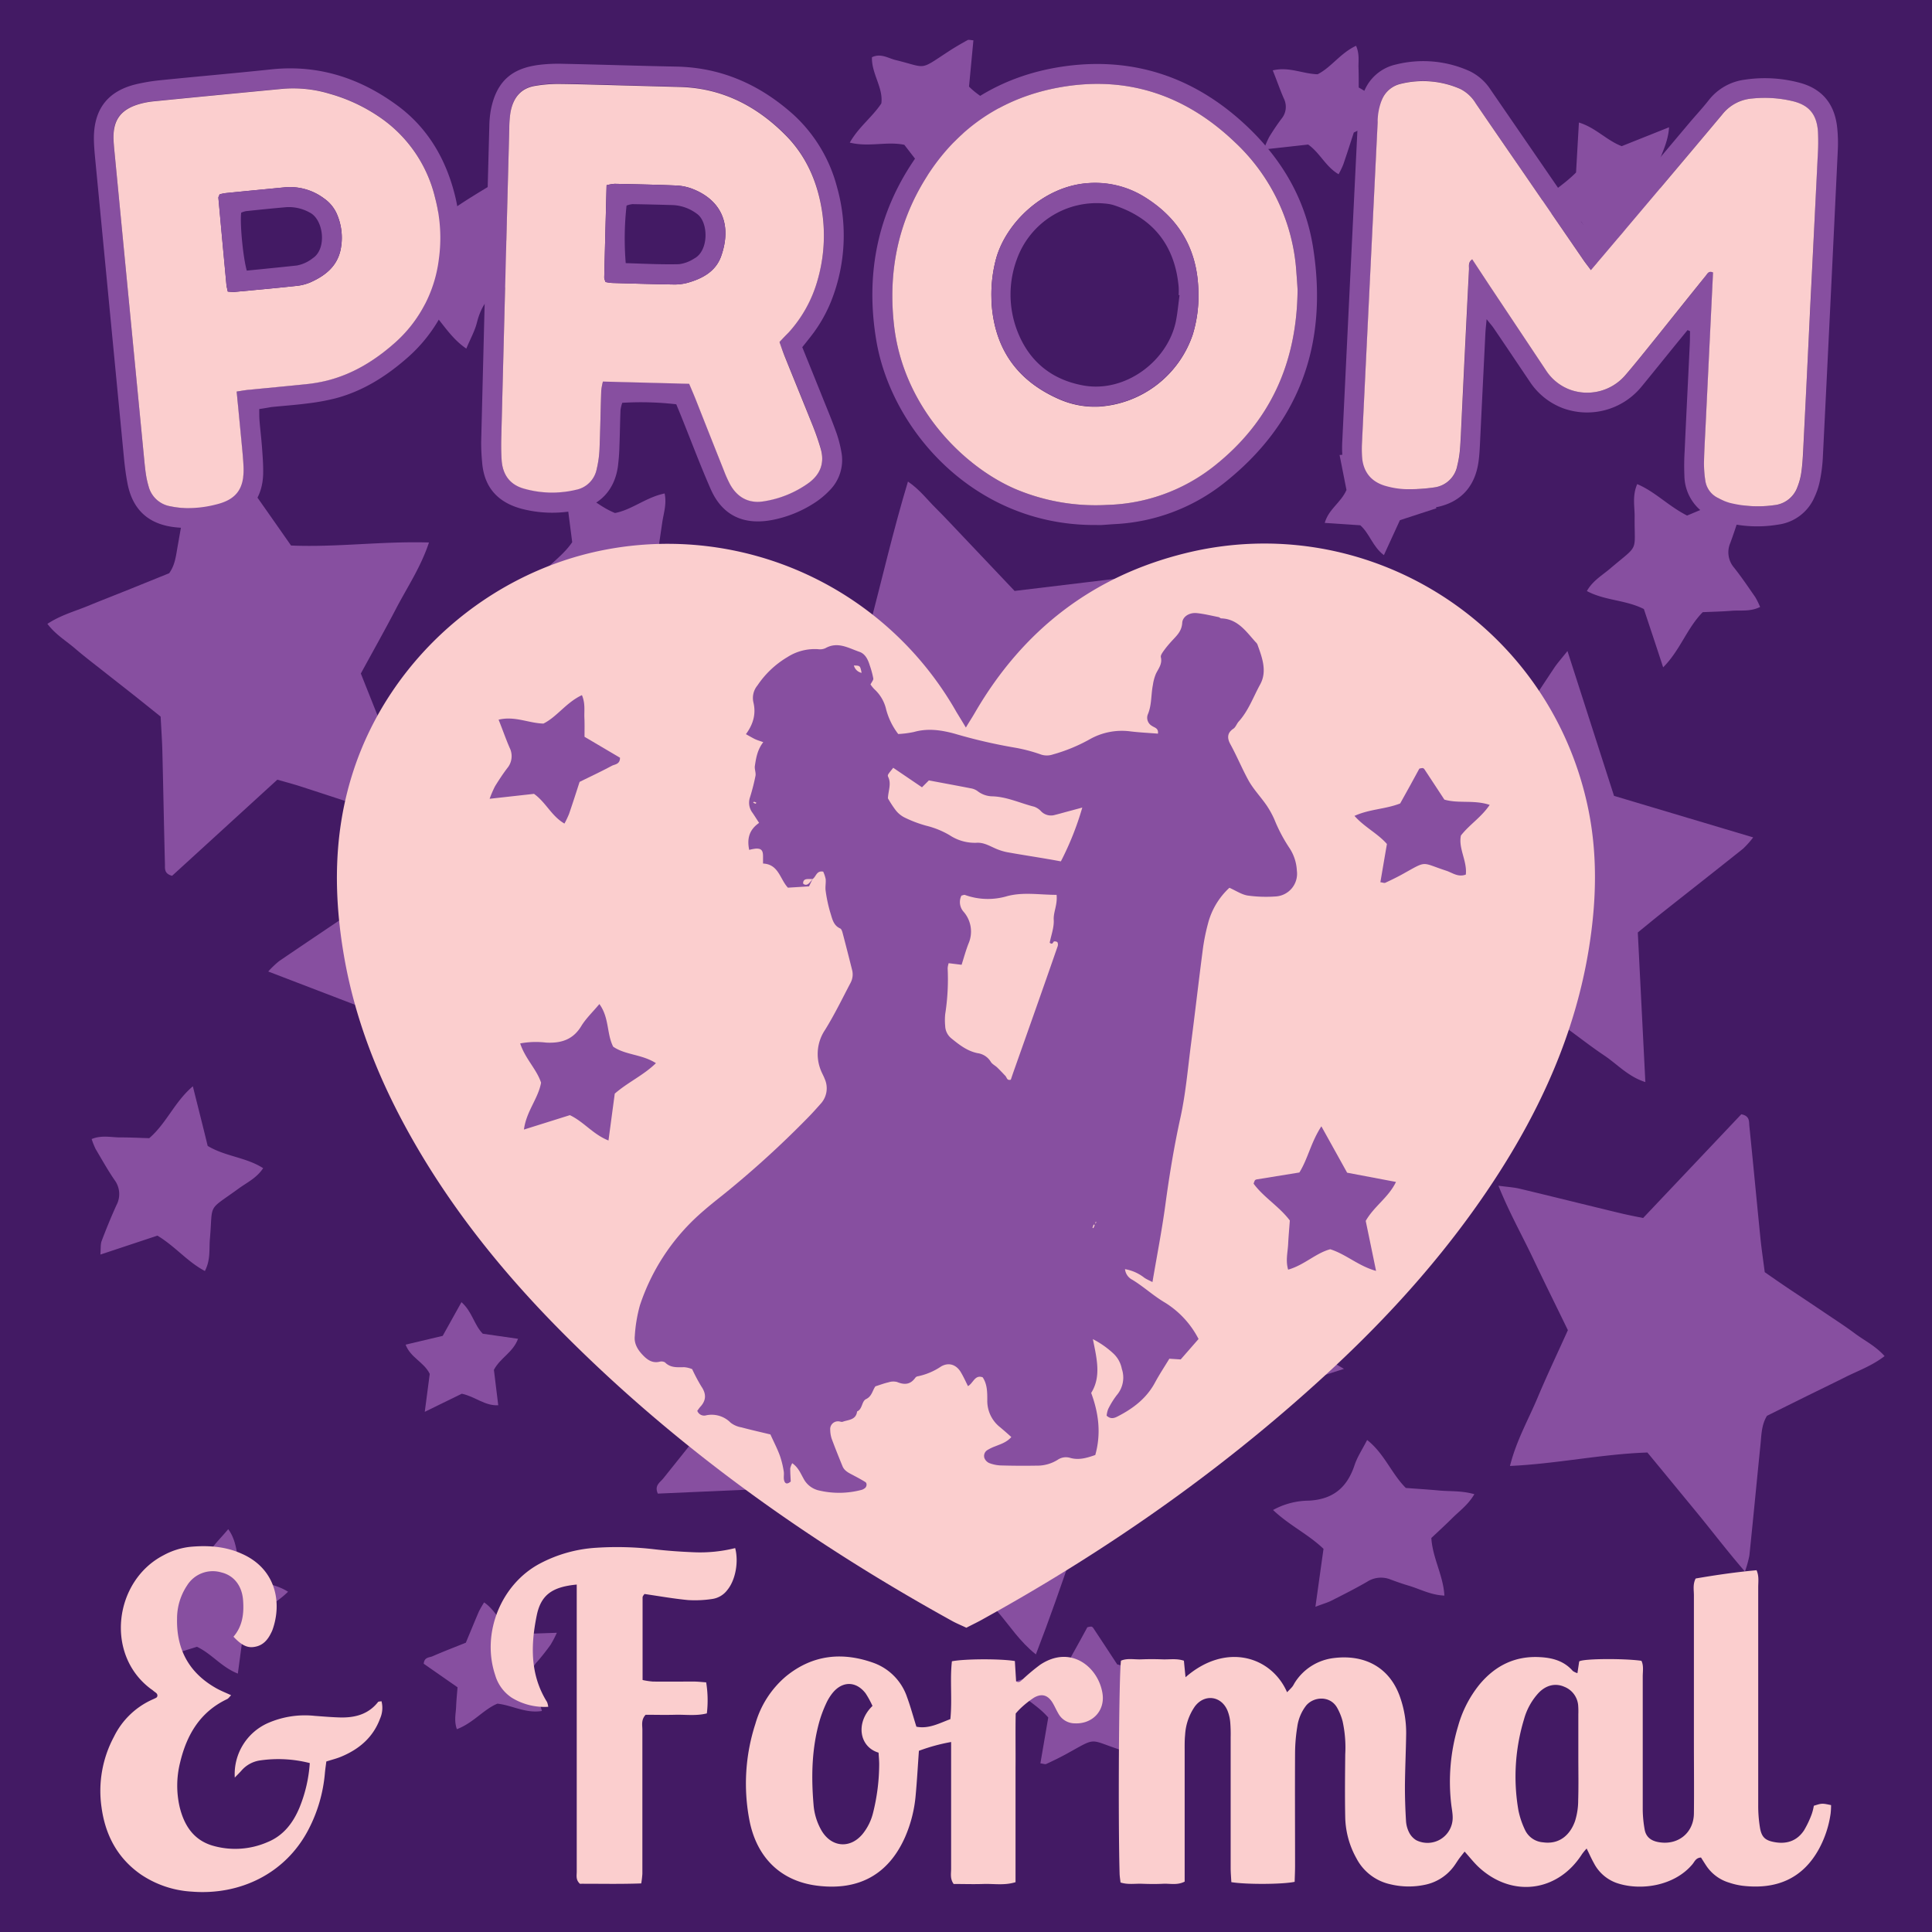 <svg xmlns="http://www.w3.org/2000/svg" viewBox="0 0 560.31 560.31"><defs><style>.cls-1{fill:#431a64;}.cls-2{fill:#874fa0;}.cls-3{fill:#fbcece;}</style></defs><g id="Prom_Formal" data-name="Prom &amp; Formal"><rect class="cls-1" width="560.31" height="560.31"/><path class="cls-2" d="M206.62,200.81,252,182.45c3.73-14.23,7-28.47,11.32-42.79,3.37,2.28,5.58,5.25,8.17,7.81s5.13,5.34,7.68,8,4.88,5.13,7.31,7.71,5.08,5.36,7.77,8.2l46.32-5.58c.88,1.58-.3,2.29-.86,3.11q-10.47,15.38-21,30.7c-.91,1.32-1.75,2.68-2.8,4.3.59,1.41,1.16,2.89,1.82,4.33q6.87,15.17,13.76,30.33c.65,1.43,1.2,2.91,2,4.91-8-1.21-15.2-3.3-22.54-4.77s-14.44-3.08-21.75-4.66l-33,28.56c-1.26-1.14-1.24-2.48-1.4-3.65-1.12-8-2.18-15.94-3.24-23.91-.61-4.62-1.19-9.25-1.82-14.06-1.44-.76-2.8-1.57-4.24-2.23q-16.86-7.77-33.76-15.5C210.28,202.62,208.87,201.9,206.62,200.81Z"/><path class="cls-2" d="M384.75,228.27c4.26-.33,7-.64,9.82-.74,8.93-.32,17.86-.56,26.79-.85a30.7,30.7,0,0,0,5.61-.4,7.39,7.39,0,0,0,3.5-2,25.39,25.39,0,0,0,2.78-4.07c5.82-8.83,11.62-17.68,17.48-26.49,1-1.49,2.22-2.84,3.86-4.91l13.5,42,40.36,12.05a27.67,27.67,0,0,1-2.9,3.25c-7.9,6.31-15.86,12.54-23.79,18.82-2.19,1.74-4.35,3.53-6.77,5.5.72,14.32,1.44,28.6,2.19,43.39-5-1.58-8.17-5.21-12-7.77s-7.6-5.54-11.41-8.29-7.65-5.44-11.67-8.3c-13.05,4.54-25.64,10.19-39.39,14.93.29-2.1.34-3.45.66-4.74,2.73-10.7,5.32-21.44,8.37-32.05,1.12-3.89.39-6.59-2.2-9.54-6.82-7.78-13.37-15.79-20-23.73C388.24,232.76,387,231.1,384.75,228.27Z"/><path class="cls-2" d="M546.56,393.29c-3.65,2.82-7.64,4.22-11.35,6.08s-7.59,3.73-11.39,5.6l-11.36,5.63c-1.59,2.57-1.6,5.43-1.88,8.22-1.09,10.76-2.11,21.53-3.23,32.3a32.32,32.32,0,0,1-1.29,4.65c-5.31-6.14-9.68-11.93-14.29-17.52s-9.24-11.25-14-17c-13.3.45-26.19,3.27-39.85,3.9,1.82-7.32,5.32-13.4,8-19.79s5.75-12.85,8.79-19.59c-3.39-7-6.83-13.9-10.14-20.89-3.2-6.74-6.89-13.26-10-21,2.63.36,4.45.45,6.19.87,9.6,2.3,19.18,4.69,28.77,7,2.26.55,4.55,1,7,1.49L505,323.16c2.53.47,2.21,2.15,2.34,3.41,1.1,10.77,2.11,21.54,3.19,32.31.33,3.26.81,6.51,1.27,10.07,2.87,2,5.75,4,8.66,5.92s5.87,3.91,8.79,5.88,5.9,3.89,8.73,6S543.92,390.32,546.56,393.29Z"/><path class="cls-2" d="M308.36,287.28c1.47,5.27,2.9,10.21,4.21,15.18,1.23,4.68,3.29,9.17,3.7,14.8-10.3-3.69-19.26-8.8-29.41-12.41l-25.5,14.9c-1.39-3.78-.44-7-.48-10.2s.22-6.58.27-9.87,0-6.56,0-10.17c-7.85-6.74-16.53-12.72-25.19-19.61,3.43-2.4,7-2.19,10.22-3,3.42-.81,6.9-1.41,10.35-2.11l10.65-2.13c3.75-9.11,7.5-18.2,11.49-27.88a21.09,21.09,0,0,1,3,3c4.08,6.32,8.25,12.58,12,19.1,2,3.53,4.64,4.79,8.52,5,6.8.34,13.58,1.09,20.36,1.75,1.59.15,3.15.62,5.2,1-2.39,4.88-6.33,7.9-9.45,11.55S311.76,283.53,308.36,287.28Z"/><path class="cls-2" d="M146.54,51.73c-.39,6-.72,11.35-1.08,16.93,4.72,3.9,10.54,6.07,15.44,10.13a21.86,21.86,0,0,1-10.15,3.49c-7,.91-10.77,4.65-12.43,11.26-.62,2.46-1.91,4.74-3.08,7.56C130,97.56,127.52,92,123,88.08c-3.18,0-6.46,0-9.72,0s-6.42.52-10.24-.29c1.59-3.25,3.93-5.18,5.85-7.4s3.75-4.15,5.63-6.23c-.82-5.8-4.29-10.55-5-16.36,4-.13,7.18,1.37,10.53,2.09,1.84.39,3.65.89,5.45,1.41a7.44,7.44,0,0,0,6.64-1.17c3.29-2.25,6.71-4.31,10.13-6.38A46.88,46.88,0,0,1,146.54,51.73Z"/><path class="cls-2" d="M489.28,149.52l16.07-6.73c0,1.72.25,2.89,0,3.89-1.06,3.61-2.22,7.19-3.51,10.72a6.83,6.83,0,0,0,1.06,7.22c2.19,2.75,4.16,5.69,6.17,8.58a22.71,22.71,0,0,1,1.39,2.83c-2.85,1.43-5.68.89-8.35,1.11s-5.62.28-8.29.4c-4.62,4.67-6.5,11-11.48,16-2-6.14-3.84-11.63-5.59-16.91-5.34-2.7-11.29-2.41-16.53-5.22,1.7-3,4.42-4.54,6.67-6.45,8.71-7.41,7.06-4.45,7.18-15.24,0-2.94-.7-6,.75-9.32C480.05,142.62,483.78,146.72,489.28,149.52Z"/><path class="cls-2" d="M292.93,34c-5.1,2.75-10.41,3.06-15.51,5.5-.89,1.95-2,4.27-3,6.59-1,2.09-1.9,4.18-2.7,6a4.92,4.92,0,0,1-1.14.3A1,1,0,0,1,270,52q-3.87-5-7.73-10c-5.05-1.07-10.2.73-15.82-.64,2.57-4.54,6.47-7.33,9.15-11.36.61-4.57-2.87-8.61-2.72-13.41,2.61-1.22,4.69.29,6.85.82,9.3,2.27,6.66,3.18,15.44-2.55,1.76-1.15,3.59-2.2,5.42-3.22.33-.19.87,0,1.71.05-.41,4.4-.83,8.79-1.27,13.42C284.43,28.58,289.15,30.37,292.93,34Z"/><path class="cls-2" d="M479.87,51.65c1.67,4,5.39,6.92,7.31,11.54a26.29,26.29,0,0,1-7.92.86c-4.54.11-8.13,1.46-10.35,5.83-1.25,2.46-3.17,4.57-5.05,7.21-3.39-4-2.87-8.86-5.21-12.73-3.92-2.31-8.94-1.63-13.47-4.06,3.58-4.06,8.05-6.37,11.9-10.28.25-4.35.52-9.15.83-14.49,4.93,1.53,7.95,5.14,12.41,6.86l13.73-5.48C483.72,42.62,480.39,46.7,479.87,51.65Z"/><path class="cls-2" d="M394.05,25.37l10.28,6.07c0,1.95-1.5,1.88-2.35,2.34-3.08,1.64-6.23,3.12-9.36,4.66-1,3.1-2,6.21-3.06,9.3a28.88,28.88,0,0,1-1.34,2.79c-3.77-2.18-5.35-6.14-8.83-8.61l-12.87,1.43a31.48,31.48,0,0,1,1.58-3.65c1.1-1.79,2.27-3.55,3.53-5.23a5.39,5.39,0,0,0,.7-5.9c-1.11-2.54-2-5.16-3.21-8.16,4.71-1.13,8.64,1,13,1.13,3.91-1.94,6.59-6.13,11.16-8.26,1.05,2.37.64,4.46.71,6.46S394.05,23.46,394.05,25.37Z"/><path class="cls-2" d="M406,150.86,401.35,161c-3.31-2.5-4.11-6.25-6.85-8.66l-10.31-.69c1.17-4.06,4.67-5.83,6.31-9.54q-.87-4.37-2-10.15c3.93-.51,6.83,2,10.8,2.53l10.31-6c-.24,4.34-.43,7.79-.61,11,1.9,3.29,5.88,4.22,7.59,7.92Z"/><path class="cls-2" d="M389.76,397,321.65,418.7c-7,20.32-13.36,40.72-21.23,61.1-4.66-3.7-7.55-8.27-11-12.28s-6.88-8.34-10.31-12.53l-9.8-12-10.41-12.82-68.12,3c-1.1-2.4.71-3.3,1.61-4.44q16.94-21.24,34-42.41c1.47-1.82,2.84-3.72,4.55-6-.7-2.11-1.37-4.33-2.17-6.5Q220.36,351,212,328.12c-.79-2.16-1.42-4.38-2.39-7.38,11.48,2.64,21.78,6.49,32.32,9.43s20.7,6.1,31.18,9.2l51.29-37.95c1.71,1.79,1.53,3.74,1.64,5.46.75,11.73,1.4,23.47,2.07,35.21.38,6.79.72,13.59,1.1,20.68,2,1.27,3.92,2.59,5.93,3.72q23.73,13.18,47.48,26.31C384.63,393.92,386.6,395.12,389.76,397Z"/><path class="cls-2" d="M200,305.65c-4.26,0-7.06.12-9.84,0-8.93-.36-17.85-.8-26.78-1.19a30.27,30.27,0,0,0-5.63,0,7.4,7.4,0,0,0-3.64,1.71,25.72,25.72,0,0,0-3.07,3.84c-6.48,8.37-12.93,16.76-19.43,25.1-1.11,1.42-2.43,2.66-4.23,4.61-3.53-14.72-6.86-28.63-10.29-42.9L77.79,281.75a28.16,28.16,0,0,1,3.14-3c8.35-5.69,16.76-11.3,25.14-17,2.33-1.57,4.61-3.2,7.17-5,.37-14.34.73-28.63,1.1-43.43,4.89,1.95,7.75,5.81,11.35,8.64s7.16,6.1,10.75,9.13,7.21,6,11,9.16c13.36-3.54,26.35-8.22,40.41-11.9a46,46,0,0,1-1,4.67c-3.53,10.46-6.92,21-10.76,31.33-1.42,3.79-.89,6.54,1.47,9.68,6.21,8.27,12.13,16.76,18.15,25.17C196.89,300.92,198,302.66,200,305.65Z"/><path class="cls-2" d="M13.75,180.93c3.85-2.54,7.93-3.63,11.77-5.21s7.86-3.14,11.79-4.72l11.74-4.75c1.79-2.44,2-5.3,2.51-8.05,1.89-10.66,3.73-21.32,5.65-32a33.49,33.49,0,0,1,1.65-4.54c4.82,6.53,8.75,12.63,12.92,18.55s8.37,11.91,12.63,18c13.3.56,26.37-1.29,40-.88-2.37,7.16-6.32,13-9.51,19.12s-6.71,12.39-10.25,18.88c2.85,7.2,5.75,14.37,8.53,21.59,2.69,7,5.86,13.75,8.4,21.7-2.6-.55-4.41-.79-6.12-1.34-9.39-3-18.76-6.12-28.15-9.16-2.21-.72-4.46-1.31-6.88-2L49.91,254c-2.49-.66-2-2.31-2.08-3.58-.28-10.82-.47-21.63-.74-32.45-.08-3.28-.32-6.56-.5-10.14-2.72-2.18-5.44-4.38-8.19-6.55s-5.55-4.35-8.32-6.54-5.59-4.32-8.26-6.62S16.15,184.09,13.75,180.93Z"/><path class="cls-2" d="M237.93,234.65c-1.06-5.36-2.12-10.4-3-15.45-.88-4.76-2.59-9.39-2.58-15,10,4.46,18.54,10.24,28.39,14.6l26.55-12.93c1.1,3.87-.09,7-.29,10.21s-.71,6.54-1,9.82-.51,6.54-.78,10.14c7.32,7.31,15.52,13.93,23.63,21.46-3.6,2.13-7.13,1.65-10.41,2.17-3.48.55-7,.89-10.48,1.32l-10.78,1.33L263.56,289.2a20.92,20.92,0,0,1-2.8-3.2c-3.59-6.61-7.28-13.18-10.51-20-1.74-3.67-4.26-5.12-8.12-5.61-6.75-.85-13.45-2.11-20.17-3.28-1.57-.27-3.09-.86-5.1-1.43,2.75-4.69,6.91-7.4,10.3-10.8S234.26,238.14,237.93,234.65Z"/><path class="cls-2" d="M381.49,466c.84-6,1.57-11.27,2.35-16.81-4.41-4.24-10-6.85-14.63-11.27a21.86,21.86,0,0,1,10.38-2.71c7.05-.37,11.1-3.82,13.25-10.29.8-2.4,2.26-4.58,3.65-7.3,5,3.92,7,9.69,11.22,13.91,3.17.24,6.43.44,9.69.74s6.43,0,10.19,1.07c-1.84,3.12-4.32,4.86-6.4,6.93s-4.05,3.86-6.08,5.78c.37,5.85,3.47,10.85,3.79,16.7-4-.17-7.06-1.91-10.35-2.88-1.8-.53-3.57-1.16-5.32-1.81a7.42,7.42,0,0,0-6.72.66c-3.45,2-7,3.79-10.57,5.59C384.74,464.88,383.42,465.23,381.49,466Z"/><path class="cls-2" d="M45.66,358.35l-16.54,5.49c.13-1.72,0-2.9.34-3.88,1.33-3.52,2.75-7,4.3-10.42a6.83,6.83,0,0,0-.51-7.28c-2-2.91-3.72-6-5.5-9a21.9,21.9,0,0,1-1.17-2.92c2.94-1.21,5.72-.46,8.41-.47s5.62.14,8.29.22c5-4.3,7.32-10.51,12.65-15.05,1.56,6.28,3,11.89,4.3,17.29,5.13,3.1,11.08,3.25,16.09,6.46-1.92,2.9-4.75,4.18-7.14,5.93-9.25,6.72-7.37,3.89-8.31,14.64-.25,2.93.24,6-1.45,9.25C54.33,365.92,50.92,361.55,45.66,358.35Z"/><path class="cls-2" d="M178.18,189.53c-2.72-5.92-5-10.8-7.33-15.94L155,169.32c2.92-5,7.79-7.41,10.95-12.08l-2.16-16.74c5.71,2.05,9.43,6.2,14.56,8.28,4.88-.91,9-4.56,14.4-5.67.65,3.07-.29,5.71-.68,8.37s-.75,5.09-1.15,7.79c3.15,4.89,8.08,8.32,11,13a4.42,4.42,0,0,1-.52,1.06,1.13,1.13,0,0,1-.63.24l-14.21,1.18C183.45,179.11,182.06,184.46,178.18,189.53Z"/><path class="cls-2" d="M292.8,488.35c5.29-2.36,10.61-2.27,15.88-4.32,1-1.87,2.28-4.1,3.51-6.34,1.11-2,2.21-4,3.15-5.75a4.7,4.7,0,0,1,1.16-.21,1,1,0,0,1,.56.41c2.32,3.51,4.62,7,6.94,10.55,5,1.45,10.23,0,15.73,1.83-2.91,4.34-7,6.83-10,10.64-.95,4.51,2.22,8.8,1.71,13.58-2.69,1-4.66-.65-6.77-1.34-9.1-3-6.41-3.67-15.59,1.38-1.85,1-3.74,1.92-5.65,2.8-.34.16-.87-.08-1.7-.18.75-4.36,1.49-8.7,2.28-13.29C300.86,494.43,296.3,492.28,292.8,488.35Z"/><path class="cls-2" d="M48.27,467.6c-1.36-4.15-4.85-7.31-6.42-12.06a26.46,26.46,0,0,1,8-.25c4.53.23,8.21-.85,10.76-5,1.43-2.36,3.51-4.32,5.58-6.81,3.08,4.21,2.19,9.05,4.23,13.08,3.73,2.6,8.8,2.31,13.12,5.07-3.87,3.78-8.5,5.75-12.64,9.35-.57,4.32-1.21,9.09-1.92,14.39-4.8-1.9-7.54-5.73-11.86-7.78L43,482C43.75,476.32,47.38,472.5,48.27,467.6Z"/><path class="cls-2" d="M132.69,489.34l-9.8-6.83c.15-1.95,1.64-1.77,2.53-2.16,3.19-1.4,6.45-2.64,9.68-3.94,1.25-3,2.48-6,3.76-9a29.83,29.83,0,0,1,1.54-2.69c3.6,2.47,4.88,6.53,8.16,9.26l12.93-.45a31.47,31.47,0,0,1-1.84,3.52c-1.23,1.7-2.53,3.37-3.92,4.95a5.42,5.42,0,0,0-1.15,5.83c.92,2.62,1.65,5.3,2.59,8.38-4.78.77-8.54-1.64-12.91-2.12-4,1.64-7,5.61-11.76,7.4-.86-2.45-.3-4.5-.22-6.5S132.55,491.24,132.69,489.34Z"/><path class="cls-2" d="M128.39,387.42l5.44-9.77c3.12,2.74,3.63,6.54,6.18,9.15l10.23,1.47c-1.48,4-5.1,5.45-7,9l1.26,10.28c-3.95.2-6.66-2.52-10.57-3.35l-10.74,5.25c.57-4.31,1-7.74,1.44-11-1.65-3.43-5.55-4.66-7-8.48Z"/><path class="cls-3" d="M280.12,211c1-1.7,1.87-3,2.64-4.34,13.94-24,34.22-39.65,61.17-46.26,51.92-12.74,104.64,19.74,116.39,72.81,3.07,13.84,2.74,27.74.52,41.63-3.94,24.67-14,46.87-27.59,67.58-13.05,19.86-28.69,37.53-46,53.72-30.77,28.76-64.93,52.83-101.75,73.19-1.71,1-3.47,1.81-5.24,2.74-1.39-.66-2.72-1.2-4-1.89-41.75-23.06-80.29-50.46-113.91-84.47-17.32-17.52-32.58-36.65-44.45-58.34-8.66-15.81-15.1-32.44-18.16-50.26-3.1-18.06-3-36,2.77-53.61,10.64-32.5,39.19-57.46,72.65-64a96.33,96.33,0,0,1,102.26,47.06C278.24,207.9,279.07,209.25,280.12,211Z"/><path class="cls-2" d="M489.42,95.73l-1.69,2.06c-4,4.88-7.91,9.78-11.9,14.63a20.42,20.42,0,0,1-22.47,6,19.87,19.87,0,0,1-9.67-7.7c-3.52-5.21-7-10.43-10.55-15.63-.48-.7-1.07-1.33-2-2.52-.16,1.8-.29,2.92-.35,4q-.78,15.7-1.54,31.41c-.1,2-.18,3.93-.45,5.87-1.07,7.81-5.79,12.42-13.61,13.48a37.5,37.5,0,0,1-14-.72c-6.91-1.7-11.08-6.41-11.8-13.48a33.26,33.26,0,0,1-.11-5.09q2.24-46.32,4.51-92.64a24.38,24.38,0,0,1,1.79-8.8,12.94,12.94,0,0,1,9.21-7.88,32.61,32.61,0,0,1,21.49,1.94,15.07,15.07,0,0,1,6.07,5.43q4.13,6,8.25,12,9.68,14.09,19.36,28.18c.51.75,1.09,1.44,1.68,2.21,1.51-.62,2.21-1.94,3.12-3q12.57-14.85,25.09-29.73c1.85-2.2,3.83-4.31,5.61-6.57A15.82,15.82,0,0,1,506,23.11a39.15,39.15,0,0,1,16.33,1c6.42,1.86,9.75,6.31,10.47,12.79a42.45,42.45,0,0,1,.19,6.67q-2.13,44.75-4.36,89.5a44.85,44.85,0,0,1-.89,6.61,20.26,20.26,0,0,1-1.49,4.45,13.34,13.34,0,0,1-10.47,8,36.94,36.94,0,0,1-16-.81,19.9,19.9,0,0,1-2.58-.94,13.46,13.46,0,0,1-8.7-12.45,69.48,69.48,0,0,1,.07-7.07c.47-10.34,1-20.68,1.49-31,.06-1.27.05-2.54.07-3.82Zm-28-17.39c-.9-1.22-1.47-1.93-2-2.68L440.7,48.46Q434.36,39.22,428,30a11.06,11.06,0,0,0-4.51-4.25,26.91,26.91,0,0,0-17.29-1.47A7.75,7.75,0,0,0,400.75,29a17.49,17.49,0,0,0-1.18,6.52q-2.29,46.53-4.55,93a34.84,34.84,0,0,0,0,3.54c.23,4.77,2.68,7.82,7.33,9a23.93,23.93,0,0,0,5.43.81,51.1,51.1,0,0,0,8.2-.51,7.81,7.81,0,0,0,6.69-6.35,30.43,30.43,0,0,0,.77-4.63c.22-2.74.32-5.5.45-8.24q1.08-22,2.17-44c.05-.94-.32-2.08.94-2.93,1.78,2.69,3.49,5.31,5.22,7.92l16.12,24.2a14.16,14.16,0,0,0,7.24,5.76,14.59,14.59,0,0,0,15.74-4.19c3.24-3.77,6.33-7.68,9.46-11.55,4.69-5.81,9.34-11.65,14-17.45.44-.54.82-1.45,2.06-.87,0,1.08-.11,2.24-.17,3.4l-2,41.22c-.17,3.54-.39,7.07-.46,10.61a33.19,33.19,0,0,0,.38,5.07,6.62,6.62,0,0,0,3.82,5.15,16.07,16.07,0,0,0,3.25,1.35,33.88,33.88,0,0,0,12.88.68,8,8,0,0,0,6.77-5.27,18.74,18.74,0,0,0,1.12-4.15c.3-2.07.43-4.17.54-6.26q1-21,2.06-42,1.07-21.78,2.11-43.57a61.81,61.81,0,0,0,.07-7.07c-.36-5.23-2.79-7.65-7-8.77a34.86,34.86,0,0,0-12.07-.85,12.24,12.24,0,0,0-8.72,4.67C488,46.92,476.46,60.49,465,74.09Z"/><path class="cls-2" d="M232.67,100.69c2.19,5.41,4.3,10.62,6.39,15.84,1.22,3,2.47,6.06,3.57,9.15A35.61,35.61,0,0,1,244,131a12.48,12.48,0,0,1-3.4,11.22,24.26,24.26,0,0,1-4.86,3.93,34.23,34.23,0,0,1-11.62,4.62c-8.59,1.69-14.71-1.41-18-8.91-3-6.82-5.62-13.83-8.41-20.75-.53-1.33-1.09-2.65-1.58-3.86a88.83,88.83,0,0,0-15.66-.43,10.38,10.38,0,0,0-.51,2.08c-.14,3.4-.17,6.81-.31,10.21a59.69,59.69,0,0,1-.46,6.27c-1,6.78-5.19,11.21-11.81,12.56a35,35,0,0,1-16-.36c-6.47-1.7-11-5.76-11.56-13.61a57.71,57.71,0,0,1-.27-5.88q1.14-45.78,2.36-91.55a29.33,29.33,0,0,1,.45-4.69c1.82-9.35,7.27-12.09,13.67-13a46.31,46.31,0,0,1,7.45-.34c10.87.22,21.74.6,32.61.8,13.21.25,24.44,5.32,34.09,14a43.32,43.32,0,0,1,12.58,21A51.52,51.52,0,0,1,241.56,86a41.73,41.73,0,0,1-6.46,11.63C234.38,98.55,233.65,99.46,232.67,100.69Zm-6.6-1.5c1.06-1.14,1.87-2,2.66-2.86a37.63,37.63,0,0,0,8.34-15,46.58,46.58,0,0,0,1.27-20.63c-1.34-8.21-4.6-15.65-10.49-21.57-8.41-8.45-18.48-13.64-30.67-14l-13.76-.37c-7.07-.18-14.14-.42-21.21-.51a40.3,40.3,0,0,0-7,.57c-4.35.7-6.45,3.69-7.17,7.78a32,32,0,0,0-.33,4.7q-1.19,45-2.33,90c-.05,2.09,0,4.2.13,6.29.3,4.08,2.33,6.88,6.34,8a29.66,29.66,0,0,0,15.14.38,7.61,7.61,0,0,0,6.07-6,30.69,30.69,0,0,0,.82-5.81c.23-5.63.31-11.26.5-16.89a17.42,17.42,0,0,1,.49-2.7l25,.65c.62,1.47,1.24,2.89,1.82,4.33q4.13,10.41,8.25,20.82a35.58,35.58,0,0,0,1.76,3.94c2.11,3.88,5.46,5.71,9.77,5a30.25,30.25,0,0,0,13-5.29c3.46-2.48,4.76-5.84,3.55-10-.66-2.26-1.44-4.49-2.31-6.67-2.67-6.7-5.4-13.36-8.09-20C227.08,102.12,226.63,100.76,226.07,99.19Z"/><path class="cls-2" d="M75.19,118.63c0,1.41,0,2.45.08,3.47.22,2.61.54,5.22.73,7.83s.37,5,.32,7.46c-.15,6.83-3.74,11.73-10.19,13.88a35.82,35.82,0,0,1-15.52,1.62C43.05,152,38.49,147.83,37,140.32c-.45-2.31-.76-4.66-1-7Q31.8,89.69,27.6,46c-.19-2-.36-3.93-.37-5.89,0-9.57,5.17-13.93,12.08-15.64a53.8,53.8,0,0,1,7.36-1.22c10.69-1.09,21.4-2,32.08-3.14,13.61-1.42,25.7,2.54,36.51,10.5,8.3,6.11,13.49,14.53,16.25,24.42a50.63,50.63,0,0,1,1.4,21,44.32,44.32,0,0,1-15.16,28.07c-6,5.2-12.64,9.35-20.39,11.41a63.08,63.08,0,0,1-8.1,1.48c-3.5.46-7,.7-10.56,1.06C77.68,118.23,76.66,118.42,75.19,118.63Zm-6.55-5.07c1.6-.24,2.73-.47,3.87-.58,5.48-.55,11-1,16.43-1.62a43.62,43.62,0,0,0,5.8-1c7.55-1.88,14-5.83,19.73-10.94a38.62,38.62,0,0,0,12.77-24.13,45.21,45.21,0,0,0-1.06-17.94,39.33,39.33,0,0,0-14.83-22.52,49.1,49.1,0,0,0-15.83-7.69,36.31,36.31,0,0,0-13.59-1.42c-12.39,1.19-24.79,2.37-37.17,3.61a23.39,23.39,0,0,0-5,1c-4.89,1.6-7,4.58-6.85,9.72,0,1.44.18,2.88.32,4.31Q37.55,89,41.86,133.64c.14,1.43.29,2.87.52,4.29a24.64,24.64,0,0,0,.7,3.06,7.87,7.87,0,0,0,6.29,5.81,24.2,24.2,0,0,0,3.49.48,32,32,0,0,0,9.74-1c5.77-1.41,8.15-4.42,8-10.37,0-1.7-.19-3.4-.34-5.09-.4-4.31-.83-8.62-1.24-12.92C68.93,116.63,68.81,115.34,68.64,113.56Z"/><path class="cls-2" d="M317.79,152.26c-35.26.22-59.37-27.64-63.67-53.64-3-18-.06-35.05,9.85-50.5,10.65-16.6,26-26.47,45.55-29,20-2.56,37.5,3.64,52.17,17.55,10.2,9.67,17,21.32,19.15,35.27,4.3,27.62-3.76,50.76-26,68.28A55.49,55.49,0,0,1,323.29,152c-1.31.08-2.62.19-3.92.27C318.84,152.29,318.32,152.26,317.79,152.26ZM376.32,84c-.07-1.1-.18-2.93-.32-4.76a56.59,56.59,0,0,0-18-38.13c-14.2-13.52-31.07-19.22-50.44-15.82-16.83,2.95-30.05,11.92-39.11,26.47-8.09,13-10.88,27.28-9.16,42.54,2.67,23.64,19.94,40.88,35.08,47.47a59.73,59.73,0,0,0,26.82,4.66A52.18,52.18,0,0,0,352,135.23C368.31,122.37,376.12,105.35,376.32,84Z"/><path class="cls-3" d="M461.38,78.34,465,74.09c11.5-13.6,23-27.17,34.45-40.85a12.24,12.24,0,0,1,8.72-4.67,34.86,34.86,0,0,1,12.07.85c4.21,1.12,6.64,3.54,7,8.77a61.81,61.81,0,0,1-.07,7.07Q526.1,67,525,88.83q-1,21-2.06,42c-.11,2.09-.24,4.19-.54,6.26a18.74,18.74,0,0,1-1.12,4.15,8,8,0,0,1-6.77,5.27,33.88,33.88,0,0,1-12.88-.68,16.07,16.07,0,0,1-3.25-1.35,6.62,6.62,0,0,1-3.82-5.15,33.19,33.19,0,0,1-.38-5.07c.07-3.54.29-7.07.46-10.61l2-41.22c.06-1.16.12-2.32.17-3.4-1.24-.58-1.62.33-2.06.87-4.69,5.8-9.34,11.64-14,17.45-3.13,3.87-6.22,7.78-9.46,11.55a14.59,14.59,0,0,1-15.74,4.19,14.16,14.16,0,0,1-7.24-5.76l-16.12-24.2c-1.73-2.61-3.44-5.23-5.22-7.92-1.26.85-.89,2-.94,2.93q-1.12,22-2.17,44c-.13,2.74-.23,5.5-.45,8.24a30.43,30.43,0,0,1-.77,4.63,7.81,7.81,0,0,1-6.69,6.35,51.1,51.1,0,0,1-8.2.51,23.93,23.93,0,0,1-5.43-.81c-4.65-1.16-7.1-4.21-7.33-9a34.84,34.84,0,0,1,0-3.54q2.26-46.52,4.55-93A17.49,17.49,0,0,1,400.75,29a7.75,7.75,0,0,1,5.46-4.68,26.91,26.91,0,0,1,17.29,1.47A11.06,11.06,0,0,1,428,30q6.33,9.24,12.69,18.46l18.69,27.2C459.91,76.41,460.48,77.12,461.38,78.34Z"/><path class="cls-3" d="M226.07,99.19c.56,1.57,1,2.93,1.54,4.25,2.69,6.68,5.42,13.34,8.09,20,.87,2.18,1.65,4.41,2.31,6.67,1.21,4.14-.09,7.5-3.55,10a30.25,30.25,0,0,1-13,5.29c-4.31.69-7.66-1.14-9.77-5a35.58,35.58,0,0,1-1.76-3.94q-4.14-10.41-8.25-20.82c-.58-1.44-1.2-2.86-1.82-4.33l-25-.65a17.42,17.42,0,0,0-.49,2.7c-.19,5.63-.27,11.26-.5,16.89a30.69,30.69,0,0,1-.82,5.81,7.61,7.61,0,0,1-6.07,6,29.66,29.66,0,0,1-15.14-.38c-4-1.16-6-4-6.34-8-.14-2.09-.18-4.2-.13-6.29q1.14-45,2.33-90a32,32,0,0,1,.33-4.7c.72-4.09,2.82-7.08,7.17-7.78a40.3,40.3,0,0,1,7-.57c7.07.09,14.14.33,21.21.51l13.76.37c12.19.32,22.26,5.51,30.67,14,5.89,5.92,9.15,13.36,10.49,21.57a46.58,46.58,0,0,1-1.27,20.63,37.63,37.63,0,0,1-8.34,15C227.94,97.21,227.13,98.05,226.07,99.19Zm-50.44-17.4a16.16,16.16,0,0,0,1.85.27c5.88.17,11.76.35,17.64.44a14.59,14.59,0,0,0,4.27-.48c4.29-1.21,8.19-3.28,9.75-7.72,3.14-8.87.35-16.3-8.66-19.65a15.22,15.22,0,0,0-4.59-.86c-5.88-.24-11.76-.36-17.64-.48a13,13,0,0,0-2.33.41c-.23,9.05-.47,17.93-.68,26.81A5.25,5.25,0,0,0,175.63,81.79Z"/><path class="cls-3" d="M68.64,113.56c.17,1.78.29,3.07.42,4.37.41,4.3.84,8.61,1.24,12.92.15,1.69.31,3.39.34,5.09.11,5.95-2.27,9-8,10.37a32,32,0,0,1-9.74,1,24.2,24.2,0,0,1-3.49-.48A7.87,7.87,0,0,1,43.08,141a24.64,24.64,0,0,1-.7-3.06c-.23-1.42-.38-2.86-.52-4.29Q37.54,89,33.24,44.4c-.14-1.43-.29-2.87-.32-4.31-.1-5.14,2-8.12,6.85-9.72a23.39,23.39,0,0,1,5-1c12.38-1.24,24.78-2.42,37.17-3.61a36.31,36.31,0,0,1,13.59,1.42,49.1,49.1,0,0,1,15.83,7.69,39.33,39.33,0,0,1,14.83,22.52,45.21,45.21,0,0,1,1.06,17.94,38.62,38.62,0,0,1-12.77,24.13c-5.77,5.11-12.18,9.06-19.73,10.94a43.62,43.62,0,0,1-5.8,1c-5.47.58-11,1.07-16.43,1.62C71.37,113.09,70.24,113.32,68.64,113.56Zm-2.58-29a17,17,0,0,0,1.88.11c6-.56,12-1.1,18-1.75a13.79,13.79,0,0,0,4.16-1.07c4.21-1.89,7.66-4.59,8.68-9.42a17.22,17.22,0,0,0-.93-10A10.7,10.7,0,0,0,94,57.57a16.45,16.45,0,0,0-11.44-3.23c-5.72.56-11.45,1.1-17.18,1.68a13.5,13.5,0,0,0-1.68.36c-.18.5-.37.74-.35,1q1.14,12.51,2.31,25C65.69,83,65.87,83.61,66.06,84.55Z"/><path class="cls-3" d="M376.32,84c-.2,21.37-8,38.39-24.3,51.25a52.18,52.18,0,0,1-30.84,11.18,59.73,59.73,0,0,1-26.82-4.66c-15.14-6.59-32.41-23.83-35.08-47.47-1.72-15.26,1.07-29.52,9.16-42.54,9.06-14.55,22.28-23.52,39.11-26.47,19.37-3.4,36.24,2.3,50.44,15.82a56.59,56.59,0,0,1,18,38.13C376.14,81.05,376.25,82.88,376.32,84Zm-88.79,2.27c0,.39,0,1.57.13,2.74,1.19,13,8,21.85,19.86,26.92a25.53,25.53,0,0,0,11.13,2,30.78,30.78,0,0,0,27.28-20.94,38.47,38.47,0,0,0,1.61-12.8c-.32-11.81-5.56-20.79-15.55-27a27.09,27.09,0,0,0-16.5-4.06c-12.66.86-23.67,11.3-26.61,21.9A39.89,39.89,0,0,0,287.53,86.25Z"/><path class="cls-2" d="M175.63,81.79a5.25,5.25,0,0,1-.39-1.26c.21-8.88.45-17.76.68-26.81a13,13,0,0,1,2.33-.41c5.88.12,11.76.24,17.64.48a15.22,15.22,0,0,1,4.59.86c9,3.35,11.8,10.78,8.66,19.65-1.56,4.44-5.46,6.51-9.75,7.72a14.59,14.59,0,0,1-4.27.48c-5.88-.09-11.76-.27-17.64-.44A16.16,16.16,0,0,1,175.63,81.79Zm5.84-5.48c5.27.17,10.34.43,15.44.31A10.3,10.3,0,0,0,201.29,75c4.37-2.25,4.21-10.66.82-13a12.58,12.58,0,0,0-6.87-2.52q-5.9-.18-11.77-.28a6.76,6.76,0,0,0-1.76.42A86.72,86.72,0,0,0,181.47,76.31Z"/><path class="cls-2" d="M66.06,84.55c-.19-.94-.37-1.56-.43-2.2q-1.17-12.5-2.31-25c0-.23.17-.47.35-1A13.5,13.5,0,0,1,65.35,56c5.73-.58,11.46-1.12,17.18-1.68A16.45,16.45,0,0,1,94,57.57a10.7,10.7,0,0,1,3.84,4.85,17.22,17.22,0,0,1,.93,10c-1,4.83-4.47,7.53-8.68,9.42a13.79,13.79,0,0,1-4.16,1.07c-6,.65-12,1.19-18,1.75A17,17,0,0,1,66.06,84.55Zm5.51-6.07,4.06-.4c3.51-.36,7-.7,10.53-1.09a10.6,10.6,0,0,0,4.56-2.12c4.15-2.72,3.13-11.23-.9-13.23a12.38,12.38,0,0,0-6.75-1.56c-3.91.34-7.81.74-11.71,1.15a6.45,6.45,0,0,0-1.41.45C69.55,64.75,70.46,74.55,71.57,78.48Z"/><path class="cls-2" d="M287.53,86.25A39.89,39.89,0,0,1,288.88,75c2.94-10.6,13.95-21,26.61-21.9A27.09,27.09,0,0,1,332,57.13c10,6.21,15.23,15.19,15.55,27a38.47,38.47,0,0,1-1.61,12.8,30.78,30.78,0,0,1-27.28,20.94,25.53,25.53,0,0,1-11.13-2C295.64,110.84,288.85,102,287.66,89,287.56,87.82,287.55,86.64,287.53,86.25Zm54.56-.67-.26,0a23,23,0,0,0,0-2.35,39,39,0,0,0-.55-3.88c-2.12-10.36-8.57-16.73-18.43-19.9a12,12,0,0,0-2.31-.41,24.58,24.58,0,0,0-25.58,16,29.45,29.45,0,0,0,0,20.76c3.35,8.87,9.9,14.31,19.26,16,12.16,2.17,24.33-7.07,26.77-18.45C341.52,90.78,341.73,88.16,342.09,85.58Z"/><path class="cls-3" d="M457.48,485.25c.2-1.32.36-2.42.51-3.4.95-.84,13-.92,18.05-.19.71,1.43.37,3.07.38,4.63,0,12.88,0,25.77,0,38.65a34.68,34.68,0,0,0,.56,5.66c.37,2.1,1.77,3.21,3.88,3.62,5.64,1.09,10.33-2.55,10.4-8.28.08-6.88,0-13.76,0-20.64q0-21.32,0-42.62c0-1.57-.36-3.21.51-4.89,5.81-1,11.69-1.86,17.66-2.4.76,1.72.48,3.35.48,4.92q0,31.63,0,63.27a38.72,38.72,0,0,0,.52,6.54c.48,2.78,1.6,3.68,4.36,4.15,3.51.6,6.42-.45,8.4-3.43a28,28,0,0,0,2.24-4.72,15.32,15.32,0,0,0,.61-2.42c2.33-.73,2.33-.76,5-.19a22.2,22.2,0,0,1-.13,2.42,30.26,30.26,0,0,1-3.42,10.36c-4.72,8.56-12.32,11.78-22.19,10.6a20.4,20.4,0,0,1-3.84-.9,12.13,12.13,0,0,1-6.59-4.86c-.55-.83-1.08-1.68-1.55-2.42-1.49.07-1.85,1.18-2.46,1.92-5.33,6.42-15.31,7.84-22.16,5.41a11.91,11.91,0,0,1-6.44-5.69c-.71-1.27-1.3-2.61-2.11-4.25a18.59,18.59,0,0,0-1.33,1.61c-7,10.93-20.08,12.73-29.74,4-1.51-1.36-2.76-3-4.32-4.72-.5.64-1,1.26-1.49,1.9-.69.94-1.29,2-2,2.85a13.81,13.81,0,0,1-8.09,4.89,22.65,22.65,0,0,1-10-.17,14.59,14.59,0,0,1-9.79-7.51,25.46,25.46,0,0,1-3.25-11.74c-.13-6.15-.06-12.3,0-18.44a35.52,35.52,0,0,0-.77-9.6,16.65,16.65,0,0,0-1.64-4c-2.09-3.52-6.87-3.13-9-.44a12.89,12.89,0,0,0-2.49,6,49.89,49.89,0,0,0-.65,7.42c-.06,11,0,22,0,32.95,0,1.58-.08,3.16-.12,4.66-3.55.75-14.12.8-18.36.09-.07-1.34-.2-2.77-.2-4.19q0-18.88,0-37.78a42.83,42.83,0,0,0-.12-4.39,11.89,11.89,0,0,0-.8-3.39c-1.8-4.3-6.69-4.92-9.47-1.19a16.05,16.05,0,0,0-2.82,8.2c-.16,1.6-.13,3.22-.13,4.83q0,16.7,0,33.39v4.37c-2.17,1.11-4.25.52-6.23.62s-4.1.08-6.15,0-4.06.32-6.22-.37c-.1-.91-.25-1.76-.27-2.61-.45-16.32-.2-57.35.4-61.72,1.83-.79,3.89-.3,5.87-.38s4.1-.08,6.15,0,4.07-.32,6.23.39c.15,1.57.3,3.07.47,4.79,11.67-10.18,24.88-6.09,29.45,4.35.54-.55,1-1,1.42-1.48s.61-1,.94-1.48a15.52,15.52,0,0,1,11.2-6.95c9.12-1.13,16.36,2.84,19.28,11.53a31.2,31.2,0,0,1,1.7,10.35c-.07,5.12-.32,10.24-.36,15.37,0,3.36.11,6.72.32,10.08a8.53,8.53,0,0,0,.94,3.34,5.48,5.48,0,0,0,2.06,2.18,7.3,7.3,0,0,0,10.53-6.59c0-1.31-.28-2.62-.43-3.93a56.19,56.19,0,0,1,2-22.59,33.57,33.57,0,0,1,6.15-12c4.59-5.55,10.39-8.43,17.67-8,3.6.2,6.93,1.11,9.44,4A5.1,5.1,0,0,0,457.48,485.25Zm.26,24.17h0V497.16a22.87,22.87,0,0,0-.05-2.62,6.37,6.37,0,0,0-4-5.34c-2.59-1.15-5.35-.5-7.54,1.84a18.55,18.55,0,0,0-4.17,7.6A57.25,57.25,0,0,0,440.36,525a24.24,24.24,0,0,0,1.95,5.77,6.28,6.28,0,0,0,5.17,3.53c5,.71,8-2.41,9.32-6.21a20.16,20.16,0,0,0,.9-6C457.83,517.88,457.74,513.65,457.74,509.42Z"/><path class="cls-3" d="M266.5,507.76c-.32,4.42-.55,8.65-.94,12.87a38.52,38.52,0,0,1-3.13,12.28c-4.84,10.79-13.41,15.39-25.17,14-10.64-1.23-17.7-8-19.87-18.79a56.11,56.11,0,0,1,1.69-28.2A28.11,28.11,0,0,1,228,486.12c7.78-6.32,16.49-7.11,25.62-3.76a16,16,0,0,1,9.45,9.86c1,2.72,1.76,5.56,2.7,8.55,3.58.7,6.64-1,9.85-2.2.58-5.78-.17-11.34.45-16.77,3.64-.73,14.1-.77,18.26-.07.11,1.93.24,3.94.36,5.9.91.54,1.37-.13,1.9-.59a57.87,57.87,0,0,1,5.05-4.22c8.89-5.95,16.92.65,18.1,8.32.78,5-2.91,8.88-8,8.66a5.43,5.43,0,0,1-4.72-2.71c-.6-1-1.07-2.08-1.65-3.09-1.36-2.35-3.14-3-5.49-1.66a27.45,27.45,0,0,0-3.8,3,18.79,18.79,0,0,0-1.51,1.61c-.11,5.07,0,10.47-.05,15.87,0,5.57,0,11.13,0,16.69v16.35c-3.21,1-6.27.42-9.28.52s-5.82,0-8.67,0c-1.09-1.54-.73-3-.73-4.44,0-10.55,0-21.09,0-31.64v-5.09A53.23,53.23,0,0,0,266.5,507.76Zm-13.46-13a27.19,27.19,0,0,0-2-3.66c-2.77-3.61-6.78-3.62-9.63-.05a14.48,14.48,0,0,0-1.82,3,36,36,0,0,0-1.87,4.91c-2.3,8-2.48,16.18-1.78,24.39a17.68,17.68,0,0,0,2.3,7.51c2.88,4.93,8.34,5.39,11.95,1a15.75,15.75,0,0,0,3.05-6.27,58.68,58.68,0,0,0,1.74-13.9c0-1.15-.12-2.31-.18-3.39C249.18,506.63,248.06,499.59,253,494.78Z"/><path class="cls-3" d="M67.71,474.67c2.65-3.06,3.09-6.77,2.78-10.65-.33-4.19-2.7-7.14-6.32-8a8.77,8.77,0,0,0-9.94,3.83,17.23,17.23,0,0,0-2.88,9.54c-.21,9,3.51,15.82,11.41,20.25,1.27.71,2.63,1.25,4.27,2-.46.46-.75.93-1.17,1.13-7.81,3.7-11.71,10.34-13.62,18.36a27.55,27.55,0,0,0-.12,13c1.27,5.12,3.85,9.26,9.1,11a23.43,23.43,0,0,0,16.3-.86c4.64-1.87,7.45-5.54,9.32-10a41.23,41.23,0,0,0,3-12.95,36.88,36.88,0,0,0-14.48-.76A8.78,8.78,0,0,0,70,513.53c-.54.61-1.14,1.18-1.91,2a16.21,16.21,0,0,1,9.49-15.76,26.73,26.73,0,0,1,13.71-2.14c2.47.18,5,.4,7.44.46,4.26.09,8.11-.92,10.91-4.48.13-.17.53-.13,1-.23a7.67,7.67,0,0,1-.4,5c-2,5.43-6,8.86-11.22,11.05-1.34.57-2.76.91-4.38,1.43-.13,1.06-.31,2.19-.41,3.33a43.37,43.37,0,0,1-4.73,16.33c-6.72,13-20.1,19.2-33.9,18.08a29.37,29.37,0,0,1-14.78-5c-6.81-4.76-10.3-11.49-11.38-19.49a33.27,33.27,0,0,1,3.6-20.42,22.8,22.8,0,0,1,11.12-10.78,12.73,12.73,0,0,0,1.18-.56c.11-.06.17-.21.28-.35.21-.92-.65-1.16-1.13-1.63a7,7,0,0,0-.7-.52c-13.47-10-10.64-31.35,3.54-38.75a20.9,20.9,0,0,1,7.88-2.5c5.17-.47,10.22-.13,15,2.05C80,455,81.89,464.78,79,472.76a7.28,7.28,0,0,1-.37.8c-1,2.07-2.4,3.68-4.82,4.06C71.7,478,70,477.09,67.71,474.67Z"/><path class="cls-3" d="M167.14,459.56c-7,.68-10.28,3-11.49,9-1.75,8.6-1.93,17.17,3,25.05A5.62,5.62,0,0,1,159,495a18.13,18.13,0,0,1-10.55-2.62,11.77,11.77,0,0,1-4.84-6.59c-4.05-12.1,1.65-26.34,13-32.35A40.1,40.1,0,0,1,173,448.87a92.77,92.77,0,0,1,16.66.43c3.77.45,7.58.71,11.38.87a42,42,0,0,0,12.17-1.2c1.06,4,.09,9.23-2.21,12.07a6.66,6.66,0,0,1-4.39,2.68,33.28,33.28,0,0,1-7,.33c-4.21-.39-8.38-1.14-12.71-1.77-.15.26-.54.61-.54,1,0,7.9,0,15.79,0,23.95a21.94,21.94,0,0,0,3,.45c3.95.05,7.9,0,11.85,0,1.14,0,2.28.14,3.59.23a32.24,32.24,0,0,1,.2,9c-3.1.79-6.16.32-9.18.4s-5.82,0-8.58,0c-1.36,1.48-.94,3-.94,4.41q0,17.34,0,34.69c0,2.35,0,4.69,0,7a27.2,27.2,0,0,1-.33,2.81c-6.13.23-12.08.08-17.79.1-1.27-1.17-.91-2.42-.92-3.53,0-8.79,0-17.57,0-26.35v-56.9Z"/><path class="cls-2" d="M235.71,254.83c-.31.65-.63,1.29-1.08,2.23l-6.12.38c-2.34-2.51-2.68-6.79-7.22-7,0-.77,0-1.44,0-2.12,0-1.76-.56-2.33-2.25-2.19a14.66,14.66,0,0,0-1.76.35c-.68-3.28,0-5.83,2.87-7.83-.7-1.06-1.27-2-1.91-2.92a4.84,4.84,0,0,1-.73-4.49,61.45,61.45,0,0,0,1.59-6.21c.18-.91-.31-1.94-.18-2.87.35-2.36.74-4.73,2.44-6.92-1.11-.4-1.91-.62-2.64-1s-1.48-.81-2.39-1.32c2.12-2.88,3-5.91,2.15-9.3a5.71,5.71,0,0,1,1.2-4.84,27.05,27.05,0,0,1,8.68-8.21,14.63,14.63,0,0,1,8.95-2.29,3.81,3.81,0,0,0,2.1-.31c3.56-2,6.7,0,9.86,1.08,1.72.6,2.49,2.32,3,4a25.47,25.47,0,0,1,1,3.72c.07.43-.43,1-.81,1.73a10,10,0,0,0,1.12,1.38,11.36,11.36,0,0,1,3.42,5.88,20.12,20.12,0,0,0,3.5,7.12,29.56,29.56,0,0,0,4.54-.59c4-1.14,7.9-.58,11.82.49a151.53,151.53,0,0,0,17.65,4.08,47,47,0,0,1,7.5,2,5.38,5.38,0,0,0,3.32-.05,48.54,48.54,0,0,0,10.7-4.4,18.93,18.93,0,0,1,11.63-2.32c2.69.34,5.42.46,8.16.68.21-1.63-1-1.72-1.72-2.24a2.71,2.71,0,0,1-1.2-3.38c1.15-2.73.89-5.66,1.45-8.47a13.36,13.36,0,0,1,.89-3.28c.74-1.53,1.89-2.84,1.43-4.79-.13-.54.44-1.33.84-1.89a29.3,29.3,0,0,1,2.19-2.67c1.41-1.58,3-2.86,3.16-5.37.1-1.91,2.14-3.08,4.22-2.87s4.23.74,6.34,1.16c.27.05.51.37.76.37,4.79.16,7.18,3.78,9.95,6.85a2.41,2.41,0,0,1,.53.68c1.38,3.81,2.9,7.81.81,11.62-2,3.63-3.39,7.64-6.24,10.78-.57.64-.86,1.62-1.52,2.06-1.91,1.25-1.8,2.84-.89,4.49,1.86,3.39,3.35,7,5.17,10.34,1.42,2.63,3.57,4.85,5.29,7.33a26.5,26.5,0,0,1,2.3,4.14A46,46,0,0,0,374,246a13,13,0,0,1,2.11,6.51,6.59,6.59,0,0,1-6.08,7.47,38.56,38.56,0,0,1-8.18-.26c-1.77-.28-3.4-1.41-5.3-2.25a21.34,21.34,0,0,0-6.23,10.45,57.66,57.66,0,0,0-1.56,8c-1.17,9-2.2,18-3.37,27-.92,7.14-1.53,14.36-3.08,21.36-1.83,8.31-3.19,16.66-4.33,25.08-1,7.4-2.44,14.74-3.75,22.46-.9-.47-1.65-.78-2.31-1.22a12.58,12.58,0,0,0-5.65-2.53,3.9,3.9,0,0,0,2.12,3.08c3.3,2,6.14,4.68,9.53,6.66a26.87,26.87,0,0,1,9.68,10.52l-5.18,5.93-3.29-.21c-1.37,2.26-2.88,4.54-4.17,6.93-2.43,4.52-6.25,7.44-10.68,9.73-1,.54-2.12,1-3.34-.15a7.52,7.52,0,0,1,.45-1.92,24.39,24.39,0,0,1,2.47-4,7.83,7.83,0,0,0,1.49-7.63,8.15,8.15,0,0,0-2.4-4.42,26.46,26.46,0,0,0-6-4.22c1.15,5.68,2.46,10.9-.49,15.6,2.22,6,2.9,11.89,1.19,18-2.41.85-4.72,1.54-7.21.86a4.23,4.23,0,0,0-3.69.53,11.15,11.15,0,0,1-6.16,1.7q-5.19.09-10.37-.06a10.44,10.44,0,0,1-3.35-.7,2.67,2.67,0,0,1-1.38-1.46,2,2,0,0,1,.84-2.28,12.6,12.6,0,0,1,2.31-1.11c1.59-.65,3.27-1.12,4.66-2.68-1.09-1-2.14-1.91-3.22-2.82a9.71,9.71,0,0,1-3.75-7.89c0-2.29,0-4.63-1.34-6.62-2.28-.82-2.69,1.66-4.26,2.56-.72-1.45-1.29-2.71-2-3.91-1.32-2.32-3.55-3.11-5.82-1.78a18.8,18.8,0,0,1-6.7,2.83,1.15,1.15,0,0,0-.74.41c-1.41,2-3.15,2.15-5.3,1.25a4.45,4.45,0,0,0-2.52.1c-1.26.28-2.47.75-3.77,1.16-.88,1.22-1,2.89-2.71,3.7-1.31.64-1,2.91-2.6,3.58-.32,2.52-2.54,2.39-4.21,3-.36.12-.85-.16-1.27-.13a2.24,2.24,0,0,0-2.31,2.47,8.72,8.72,0,0,0,.41,2.55c1,2.69,2.07,5.36,3.15,8,.53,1.3,1.71,1.88,2.87,2.49s2.53,1.33,3.74,2.09c.6.37.42,1.47-.21,1.84a3,3,0,0,1-.74.4,25.39,25.39,0,0,1-12.81.13,6.71,6.71,0,0,1-4.2-3.46c-.84-1.47-1.46-3.13-3.23-4.37a5.15,5.15,0,0,0-.58,1.54c0,1.28.09,2.56.15,3.77-1,.87-1.69.72-1.94-.41-.19-.82.06-1.73-.1-2.57a26.2,26.2,0,0,0-1.13-4.56c-.74-2-1.72-3.89-2.73-6.11-2.62-.63-5.54-1.29-8.43-2.06a7,7,0,0,1-3.11-1.35,7.72,7.72,0,0,0-7.08-2.14,2.12,2.12,0,0,1-2.59-1.31c.28-.36.58-.82.95-1.23,1.71-1.9,1.65-3.77.22-5.85a51.36,51.36,0,0,1-2.65-5,7.71,7.71,0,0,0-2.26-.56c-2,0-4,.26-5.62-1.4a2.1,2.1,0,0,0-1.65-.17c-1.94.41-3.3-.44-4.6-1.75-1.59-1.61-2.77-3.43-2.51-5.73a42.65,42.65,0,0,1,1.49-8.91,61.26,61.26,0,0,1,17-26.12c2.35-2.13,4.83-4.11,7.31-6.08a282.15,282.15,0,0,0,24.28-22.09c1.32-1.32,2.56-2.73,3.81-4.13a6.63,6.63,0,0,0,1.18-7.25c-.35-.94-.89-1.82-1.22-2.76a12.56,12.56,0,0,1,1.35-11.47c2.72-4.39,5-9.09,7.4-13.66a5.18,5.18,0,0,0,.4-3.78q-1.31-5.23-2.68-10.46c-.14-.54-.36-1.32-.76-1.49-2-.88-2.3-2.86-2.85-4.56a41.64,41.64,0,0,1-1.35-6.29c-.18-1.12.1-2.31,0-3.45a9.7,9.7,0,0,0-.72-2.17c-2-.38-2.05,1.54-3.1,2.15-.44,0-.86,0-1.29,0-.81,0-1.38.24-1.44,1.14a.46.46,0,0,0,.17.32c.8.48,1.35,0,1.83-.54A11,11,0,0,0,235.71,254.83Zm81.71,100.26a6.88,6.88,0,0,0,.53-.55s-.1-.18-.15-.28c-.09.31-.18.62-.28.93-.12,0-.35-.07-.36,0a7.36,7.36,0,0,0-.31.9.92.92,0,0,0,.23.09,5.94,5.94,0,0,0,.33-.67A1.19,1.19,0,0,0,317.42,355.09Zm-11-95.57c-5,0-9.63-.88-14.38.39a19.56,19.56,0,0,1-12.21-.37c-.23-.08-.55.1-1,.2a4.21,4.21,0,0,0,.65,4.71,8.74,8.74,0,0,1,1.4,9.21c-.78,2-1.32,4-2,6.14l-3.75-.46a6.51,6.51,0,0,0-.3,1.46,65.34,65.34,0,0,1-.71,13.33,17.87,17.87,0,0,0,0,3.43,4.84,4.84,0,0,0,1.92,3.69c2.25,1.83,4.52,3.58,7.45,4.18a5.29,5.29,0,0,1,3.84,2.49c.4.69,1.28,1.09,1.89,1.68.81.79,1.59,1.61,2.37,2.44.42.44.42,1.41,1.56,1.09.21-.62.44-1.3.68-2q3.24-9.15,6.47-18.3c2.14-6.09,4.29-12.19,6.4-18.3a1.65,1.65,0,0,0,0-1.22c-.13-.23-.69-.33-1-.28s-.37,1.15-1.27.37c.42-2.17,1.3-4.45,1.17-6.66S306.72,262.43,306.43,259.52Zm7.45-25.31-4.16,1.12c-1.25.33-2.49.7-3.74,1a4,4,0,0,1-4-1,5,5,0,0,0-2.06-1.38c-4-1-7.8-2.84-12-3a7.17,7.17,0,0,1-4.41-1.52,4.56,4.56,0,0,0-2-.81c-4.07-.8-8.15-1.54-12.11-2.29l-2,2-8.34-5.66c-1.58,2-1.74,2.05-1.44,2.7.94,2,0,3.91-.1,6.15a31.54,31.54,0,0,0,2.2,3.38,7.6,7.6,0,0,0,2.57,2.16,35.59,35.59,0,0,0,6.42,2.43,25,25,0,0,1,6.74,2.75,13.21,13.21,0,0,0,7.76,2.18c1.95-.14,3.6.8,5.31,1.57a16,16,0,0,0,3.63,1.17c3.95.72,7.92,1.31,11.88,2,1.25.2,2.5.45,3.65.65A85.45,85.45,0,0,0,313.88,234.21ZM247.64,193a2.92,2.92,0,0,0,2.24,2.14C249.46,193.05,249.46,193.05,247.64,193Zm-28.55,40.1.3-.27a3.47,3.47,0,0,0-.68-.31c-.07,0-.2.16-.3.25Z"/><g id="Layer_8" data-name="Layer 8"><path class="cls-2" d="M169.52,213.68l10.29,6.07c0,1.95-1.5,1.89-2.36,2.34-3.07,1.65-6.23,3.13-9.36,4.67-1,3.1-2,6.21-3.06,9.3a28.48,28.48,0,0,1-1.33,2.79c-3.78-2.19-5.36-6.14-8.83-8.62L142,231.66a31.48,31.48,0,0,1,1.57-3.64c1.11-1.8,2.27-3.56,3.54-5.24a5.41,5.41,0,0,0,.7-5.9c-1.11-2.54-2-5.16-3.21-8.16,4.71-1.13,8.64,1,13,1.13,3.92-1.93,6.59-6.12,11.17-8.25,1,2.37.64,4.45.71,6.46C169.57,209.91,169.52,211.78,169.52,213.68Z"/><path class="cls-2" d="M392.82,236.62c4.41-2,8.85-1.9,13.25-3.6.87-1.57,1.91-3.43,2.94-5.3.92-1.67,1.83-3.36,2.62-4.8a3.9,3.9,0,0,1,1-.17.87.87,0,0,1,.47.34q2.9,4.4,5.79,8.81c4.15,1.21,8.55,0,13.14,1.53-2.43,3.61-5.85,5.69-8.34,8.88-.79,3.77,1.85,7.35,1.42,11.33-2.25.85-3.89-.53-5.65-1.11-7.6-2.48-5.35-3.07-13,1.15-1.54.84-3.12,1.6-4.71,2.34-.29.13-.73-.07-1.42-.16.62-3.63,1.24-7.26,1.9-11.09C399.54,241.7,395.73,239.9,392.82,236.62Z"/></g><path class="cls-2" d="M383.22,326.65l7.47,13.45,14.17,2.68c-2.22,4.58-6.32,7-8.78,11.3.92,4.43,1.91,9.19,3,14.5-5.13-1.42-8.65-4.8-13.28-6.28-4.21,1.12-7.52,4.58-12.22,5.92-.77-2.65-.12-5,0-7.37s.32-4.5.49-6.89c-3.07-4.07-7.62-6.74-10.5-10.67a4.18,4.18,0,0,1,.39-1,1,1,0,0,1,.54-.25l12.34-2C379.3,336.11,380.16,331.34,383.22,326.65Z"/><path class="cls-2" d="M156.92,314c-1.28-3.92-4.58-6.9-6.06-11.39a24.84,24.84,0,0,1,7.53-.24c4.29.22,7.76-.8,10.17-4.76,1.35-2.22,3.31-4.07,5.27-6.42,2.91,4,2.07,8.55,4,12.36,3.53,2.45,8.31,2.17,12.4,4.78-3.66,3.57-8,5.43-11.94,8.84-.55,4.08-1.15,8.58-1.82,13.59-4.53-1.8-7.12-5.41-11.2-7.35l-13.32,4.18C152.65,322.25,156.08,318.64,156.92,314Z"/></g></svg>